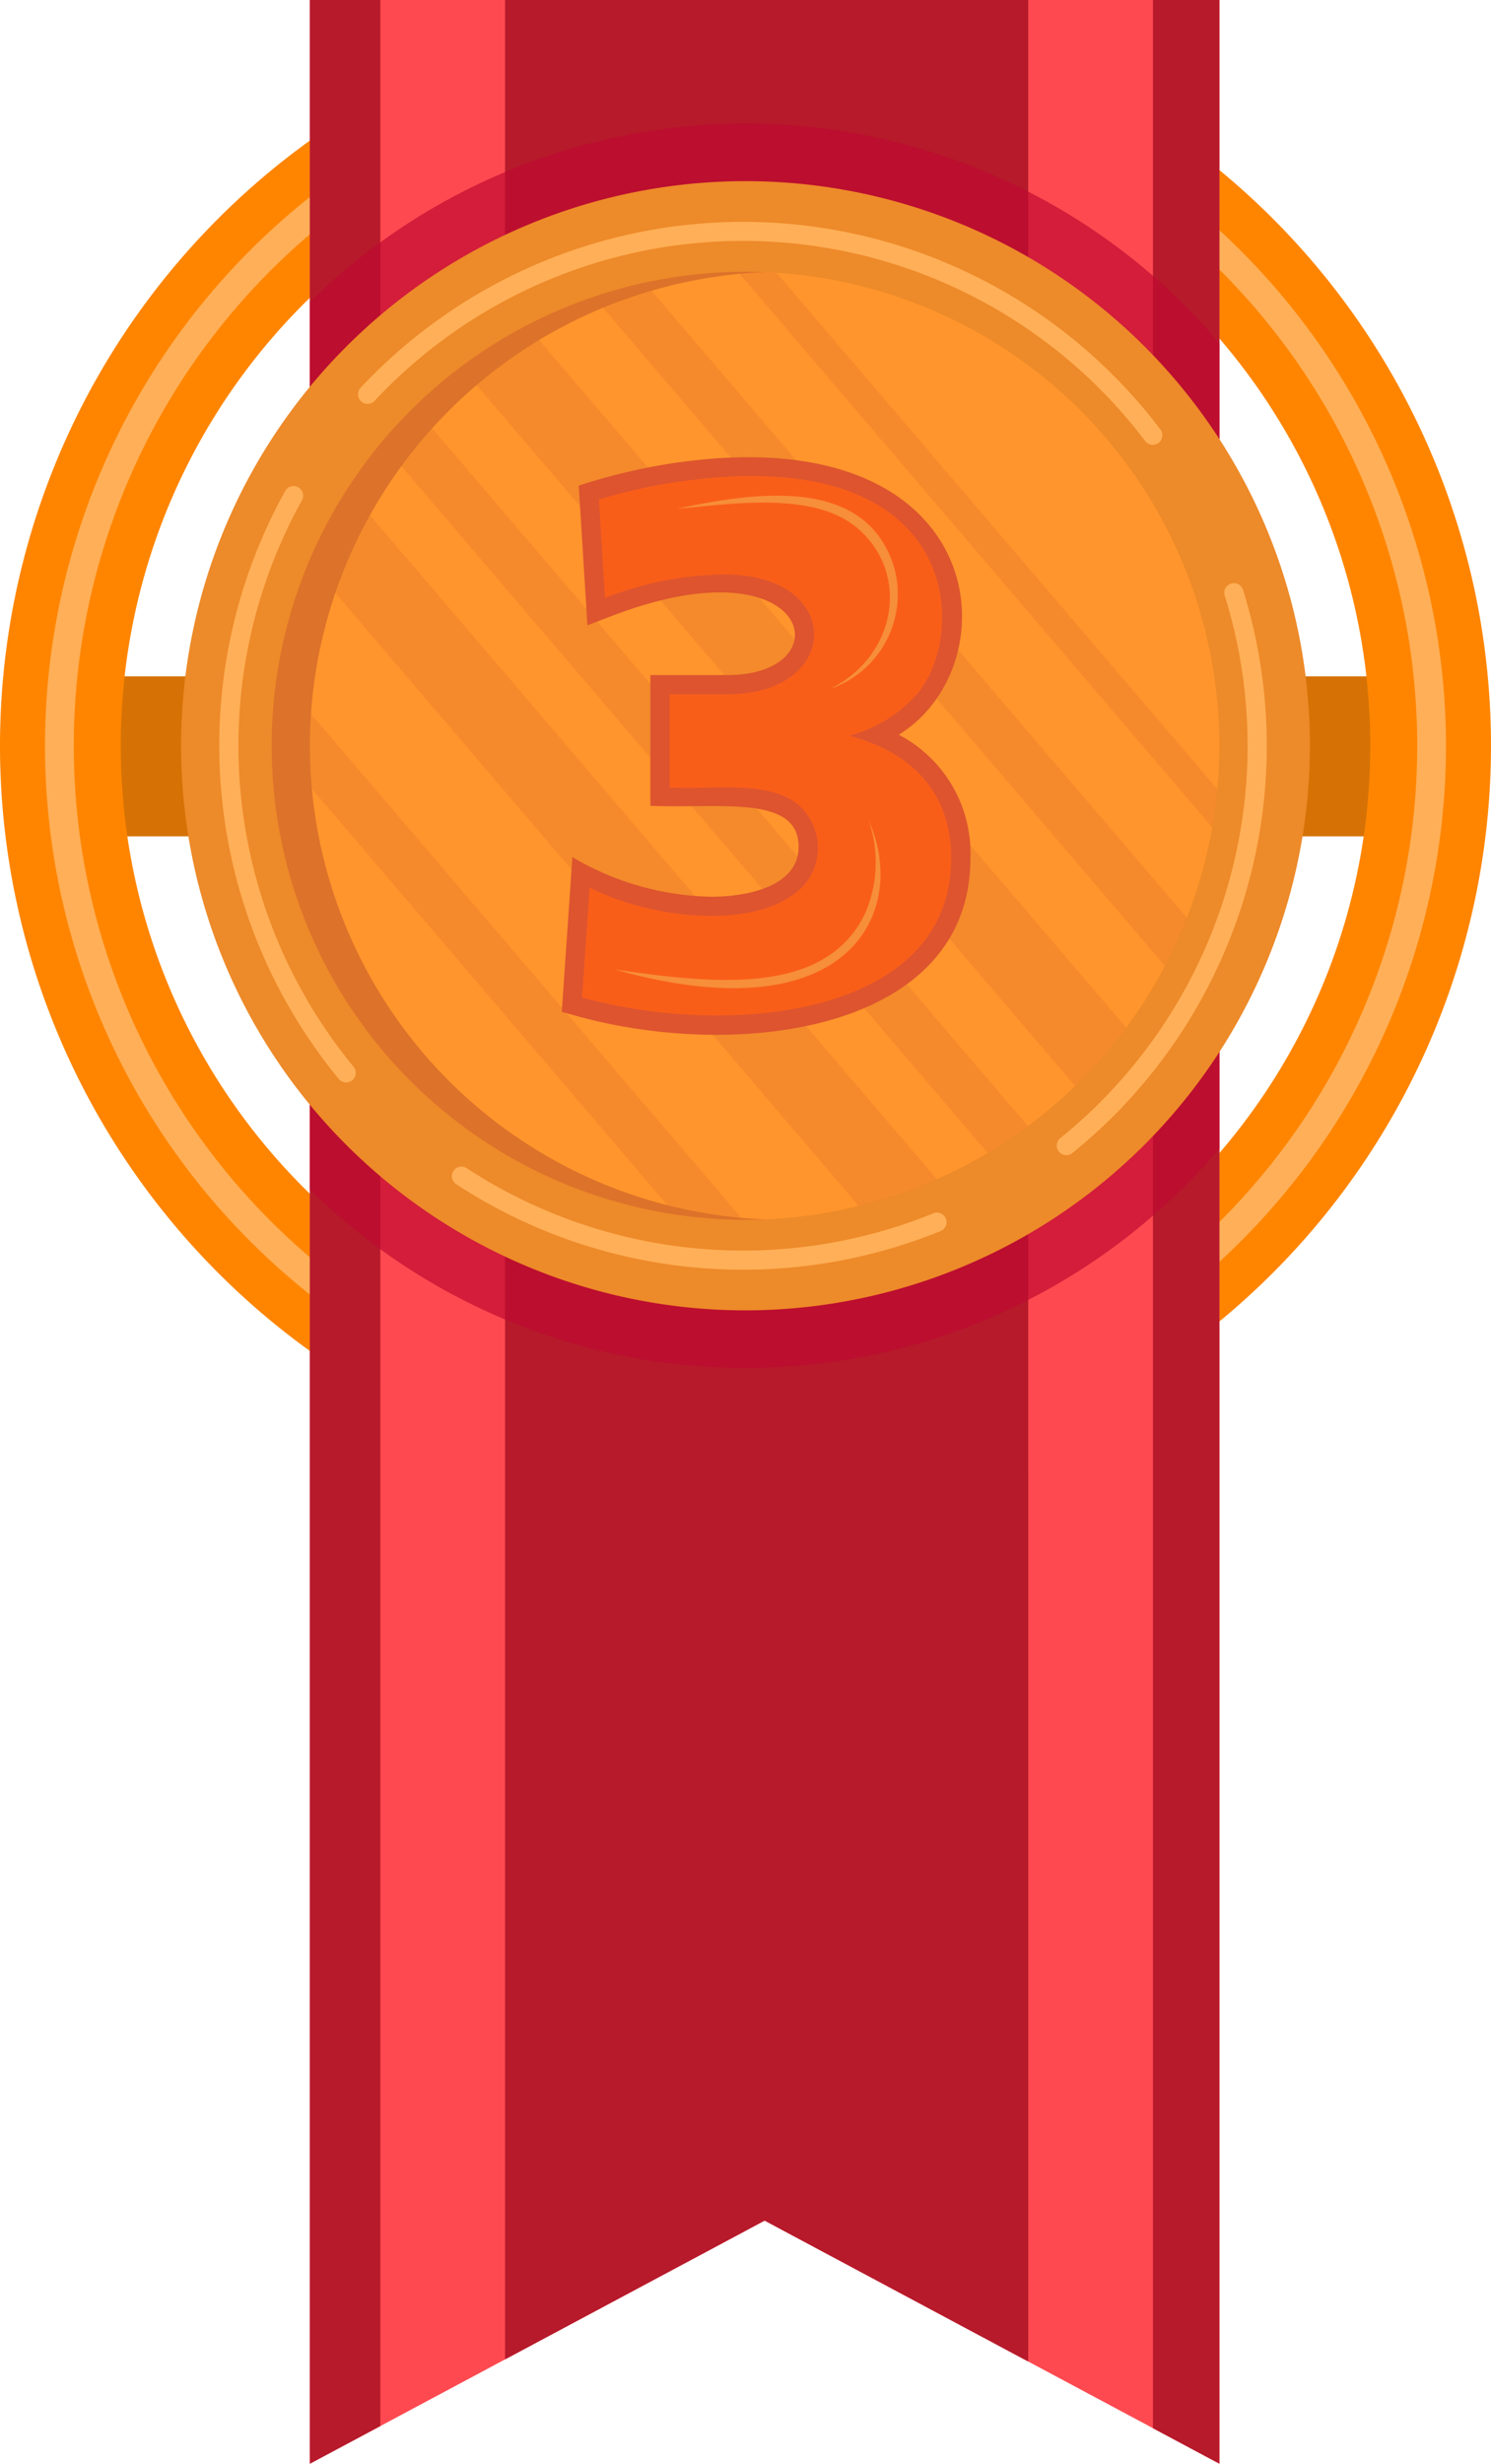 <svg xmlns="http://www.w3.org/2000/svg" xmlns:xlink="http://www.w3.org/1999/xlink" width="88.52" height="146.22" viewBox="0 0 88.52 146.22">
  <defs>
    <clipPath id="clip-path" transform="translate(0)">
      <rect width="88.52" height="146.219" style="fill: none"/>
    </clipPath>
    <clipPath id="clip-path-3" transform="translate(0)">
      <rect x="18.397" y="7.334" width="53.997" height="73.852" style="fill: none"/>
    </clipPath>
    <clipPath id="clip-path-4" transform="translate(0)">
      <rect x="16.128" y="16.128" width="56.147" height="56.265" style="fill: none"/>
    </clipPath>
  </defs>
  <g id="Layer_2" data-name="Layer 2">
    <g id="Layer_1-2" data-name="Layer 1">
      <g id="Group_4138" data-name="Group 4138">
        <g style="clip-path: url(#clip-path)">
          <g id="Group_4137" data-name="Group 4137">
            <rect id="Rectangle_1534" data-name="Rectangle 1534" x="4.779" y="40.139" width="77.649" height="9.497" style="fill: #d67205"/>
            <g id="Group_4136" data-name="Group 4136">
              <g style="clip-path: url(#clip-path)">
                <g id="Group_4135" data-name="Group 4135">
                  <path id="Path_1410" data-name="Path 1410" d="M44.26,0A44.26,44.26,0,1,0,88.52,44.26h0A44.26,44.26,0,0,0,44.26,0m0,81.353A37.092,37.092,0,1,1,81.353,44.26,37.092,37.092,0,0,1,44.26,81.353" transform="translate(0)" style="fill: #ff8500"/>
                  <path id="Path_1411" data-name="Path 1411" d="M44.26,2.673A41.588,41.588,0,1,0,85.848,44.261V44.26A41.634,41.634,0,0,0,44.26,2.673m0,81.466A39.879,39.879,0,1,1,84.139,44.26,39.879,39.879,0,0,1,44.26,84.139" transform="translate(0)" style="fill: #ffaf57"/>
                  <path id="Path_1412" data-name="Path 1412" d="M72.397,146.219l-27-14.429-27,14.429V0h54Z" transform="translate(0)" style="fill: #fe4950"/>
                  <path id="Path_1413" data-name="Path 1413" d="M22.578,0H18.397V146.22l4.182-2.234Z" transform="translate(0)" style="fill: #b61a2b"/>
                  <path id="Path_1414" data-name="Path 1414" d="M68.451,0V144.112l3.942,2.107V0Z" transform="translate(0)" style="fill: #b61a2b"/>
                  <path id="Path_1415" data-name="Path 1415" d="M61.044,0H29.985V140.027l15.41-8.236,15.65,8.364Z" transform="translate(0)" style="fill: #b61a2b"/>
                  <g id="Group_4131" data-name="Group 4131" style="opacity: 0.68">
                    <g id="Group_4130" data-name="Group 4130">
                      <g style="clip-path: url(#clip-path-3)">
                        <g id="Group_4129" data-name="Group 4129">
                          <path id="Path_1416" data-name="Path 1416" d="M18.397,70.592a36.874,36.874,0,0,0,52.146-.409q.965-.98,1.854-2.029V20.368a36.875,36.875,0,0,0-51.972-4.29q-1.048.888-2.028,1.853Z" transform="translate(0)" style="fill: #bf0930"/>
                        </g>
                      </g>
                    </g>
                  </g>
                  <path id="Path_1417" data-name="Path 1417" d="M44.261,77.769a33.509,33.509,0,1,1,33.508-33.51v.002A33.547,33.547,0,0,1,44.261,77.769" transform="translate(0)" style="fill: #ed8a29"/>
                  <path id="Path_1418" data-name="Path 1418" d="M44.26,72.393A28.133,28.133,0,1,1,72.393,44.26v.001A28.165,28.165,0,0,1,44.26,72.393" transform="translate(0)" style="fill: #ff952c"/>
                  <g id="Group_4134" data-name="Group 4134" style="opacity: 0.31">
                    <g id="Group_4133" data-name="Group 4133">
                      <g style="clip-path: url(#clip-path-4)">
                        <g id="Group_4132" data-name="Group 4132">
                          <path id="Path_1419" data-name="Path 1419" d="M44.111,72.393,16.448,40.007a28.217,28.217,0,0,0-.32,4.011L40.1,72.086a28.243,28.243,0,0,0,4.006.306" transform="translate(0)" style="fill: #dd722a"/>
                          <path id="Path_1420" data-name="Path 1420" d="M70.471,54.479,38.266,16.77a27.828,27.828,0,0,0-3.027.84L69.166,57.334a27.756,27.756,0,0,0,1.306-2.856" transform="translate(0)" style="fill: #dd722a"/>
                          <path id="Path_1421" data-name="Path 1421" d="M72.275,46.837,46.1,16.187q-.912-.059-1.84-.059h-.454L71.974,49.112q.2-1.124.3-2.277" transform="translate(0)" style="fill: #dd722a"/>
                          <path id="Path_1422" data-name="Path 1422" d="M61.03,66.837,24.587,24.167a28.365,28.365,0,0,0-1.945,2.108l36,42.155a28.129,28.129,0,0,0,2.388-1.593" transform="translate(0)" style="fill: #dd722a"/>
                          <path id="Path_1423" data-name="Path 1423" d="M55.628,69.993l-35-40.981a28.069,28.069,0,0,0-2.3,4.328L50.99,71.58a27.956,27.956,0,0,0,4.637-1.586" transform="translate(0)" style="fill: #dd722a"/>
                          <path id="Path_1424" data-name="Path 1424" d="M66.863,60.992l-35.6-41.68a28.182,28.182,0,0,0-3.892,2.46L63.828,64.454a28.317,28.317,0,0,0,3.036-3.462" transform="translate(0)" style="fill: #dd722a"/>
                        </g>
                      </g>
                    </g>
                  </g>
                  <path id="Path_1425" data-name="Path 1425" d="M18.397,44.261a28.167,28.167,0,0,1,27-28.11,28.133,28.133,0,1,0-2.275,56.22q1.137.046,2.275,0a28.167,28.167,0,0,1-27-28.11" transform="translate(0)" style="fill: #dd722a"/>
                  <path id="Path_1426" data-name="Path 1426" d="M20.115,64.038a31.124,31.124,0,0,1-3.182-34.9.569.569,0,1,1,.994.555,29.985,29.985,0,0,0,3.066,33.619.57.57,0,1,1-.879.726h0" transform="translate(0)" style="fill: #ffaf57"/>
                  <path id="Path_1427" data-name="Path 1427" d="M27.062,70.268a.57.57,0,0,1,.625-.952,29.979,29.979,0,0,0,27.727,2.692.569.569,0,0,1,.43,1.054,31.116,31.116,0,0,1-28.782-2.794" transform="translate(0)" style="fill: #ffaf57"/>
                  <path id="Path_1428" data-name="Path 1428" d="M62.941,67.553a29.941,29.941,0,0,0,9.762-32.232.57.57,0,0,1,1.087-.339A31.079,31.079,0,0,1,63.658,68.439a.57.57,0,0,1-.717-.886" transform="translate(0)" style="fill: #ffaf57"/>
                  <path id="Path_1429" data-name="Path 1429" d="M67.998,26.191a29.94,29.94,0,0,0-45.741-2.418.57.57,0,1,1-.831-.779h0a31.091,31.091,0,0,1,47.48,2.508.57.57,0,0,1-.908.688" transform="translate(0)" style="fill: #ffaf57"/>
                  <path id="Path_1430" data-name="Path 1430" d="M34.253,60.3l-.9-.248.629-9.184a16.764,16.764,0,0,0,8.249,2.351c2.269,0,5.138-.669,5.182-2.907.063-3.162-4.616-2.32-8.8-2.486V40.064h4.593c6.888,0,5.019-8.069-6.883-3.508l-1.448.554-.515-8.289a34.863,34.863,0,0,1,5.56-1.327c18.88-2.826,20.273,11.9,13.44,16.111a7.937,7.937,0,0,1,4.252,7.342c0,10.174-13.592,12.055-23.359,9.356" transform="translate(0)" style="fill: #dd542f"/>
                  <path id="Path_1431" data-name="Path 1431" d="M50.418,43.66c3.737,1,6.054,3.372,6.054,7.283,0,9.348-13.078,10.7-21.915,8.258l.447-6.531c3.437,1.762,8.984,2.435,11.842.587a3.386,3.386,0,0,0,.4-5.612c-1.874-1.318-4.772-.783-7.493-.908V41.203h3.454c6.787,0,6.941-7.106-.171-7.106a19.941,19.941,0,0,0-7.119,1.394l-.359-5.843a31.18,31.18,0,0,1,4.53-1.03c16.837-2.52,17.477,8.7,14.433,12.486a8.092,8.092,0,0,1-4.1,2.557" transform="translate(0)" style="fill: #f95e19"/>
                  <path id="Path_1432" data-name="Path 1432" d="M40.188,30.2c5.3-1.167,11.324-1.723,12.905,3.5a5.942,5.942,0,0,1-3.792,7.18c3.9-1.957,4.661-6.681,1.828-9.33-2.513-2.459-7.63-1.651-10.941-1.352" transform="translate(0)" style="fill: #f78e39"/>
                  <path id="Path_1433" data-name="Path 1433" d="M51.579,48.708c2.369,5.246-.982,12.8-15.093,8.828,5.6.8,12.579,1.712,14.925-3.438a7.623,7.623,0,0,0,.168-5.39" transform="translate(0)" style="fill: #f78e39"/>
                </g>
              </g>
            </g>
          </g>
        </g>
      </g>
    </g>
  </g>
</svg>
